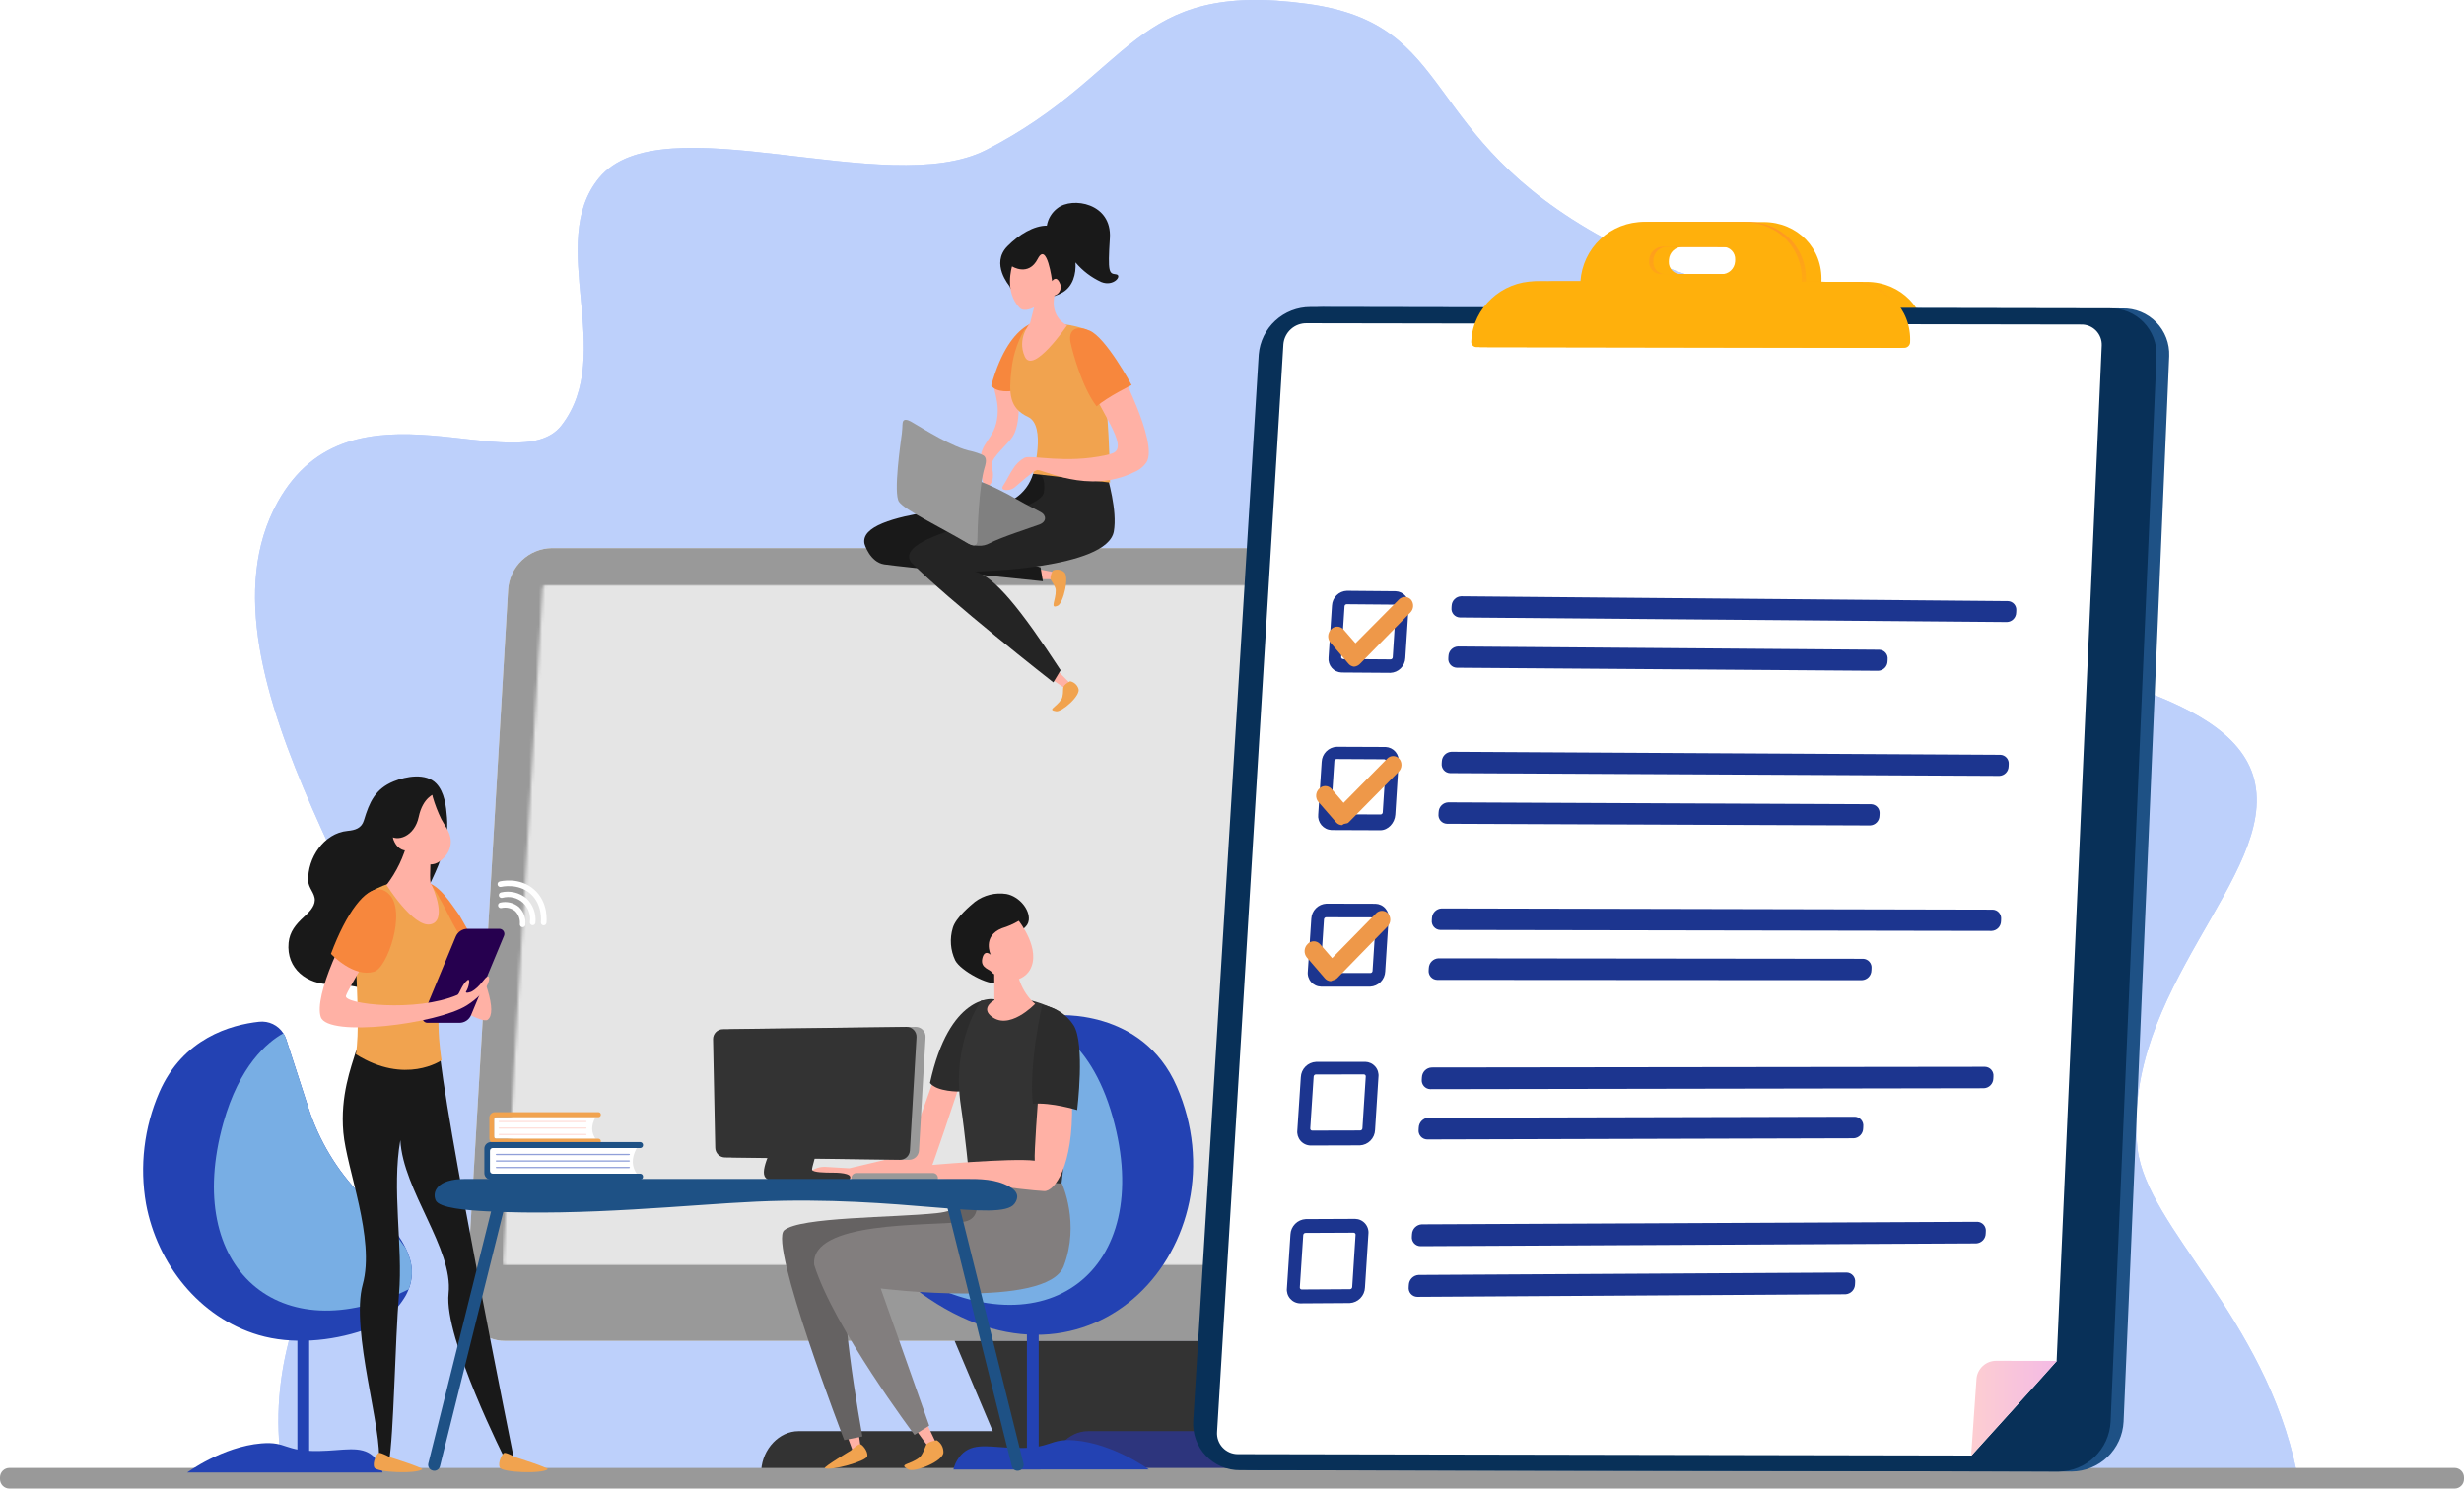 <?xml version="1.0" encoding="UTF-8"?>
<svg xmlns="http://www.w3.org/2000/svg" width="775" height="469" viewBox="0 0 775 469" fill="none">
  <path fill-rule="evenodd" clip-rule="evenodd" d="M130.212 338.03C129.239 360.568 78.171 404.098 89.091 463.73L722.422 463.186C712.422 414.321 675.465 386.321 672.334 361.586C666.796 311.23 716.634 275.37 709.017 245.233C701.4 215.096 637.725 212.043 628.035 197.933C618.345 183.823 623.19 121.633 606.579 106.757C589.968 91.88 556.399 102.557 504.834 75.094C445.31 42.667 458.919 7.723 411.24 1.216C355.66 -6.369 357.081 23.07 310.24 47.144C279.056 63.169 208.161 31.962 188.414 55.977C171.578 76.453 193.967 111.483 176.599 133.834C162.842 151.534 110.365 116.493 87.367 157.892C57.324 211.971 131.837 300.433 130.214 338.034" fill="#BDD0FB"></path>
  <path fill-rule="evenodd" clip-rule="evenodd" d="M130.212 338.03C129.239 360.568 78.171 404.098 89.091 463.73L722.422 463.186C712.422 414.321 675.465 386.321 672.334 361.586C666.796 311.23 716.634 275.37 709.017 245.233C701.4 215.096 637.725 212.043 628.035 197.933C618.345 183.823 623.19 121.633 606.579 106.757C589.968 91.88 556.399 102.557 504.834 75.094C445.31 42.667 458.919 7.723 411.24 1.216C355.66 -6.369 357.081 23.07 310.24 47.144C279.056 63.169 208.161 31.962 188.414 55.977C171.578 76.453 193.967 111.483 176.599 133.834C162.842 151.534 110.365 116.493 87.367 157.892C57.324 211.971 131.837 300.433 130.214 338.034" fill="#BDD0FB"></path>
  <path fill-rule="evenodd" clip-rule="evenodd" d="M533.948 421.804H544.948C548.448 421.751 551.802 420.388 554.347 417.985C556.893 415.581 558.445 412.311 558.699 408.82L571.899 185.397C572.016 183.726 571.786 182.05 571.224 180.472C570.661 178.895 569.779 177.451 568.631 176.232C567.484 175.013 566.096 174.044 564.556 173.387C563.016 172.729 561.356 172.398 559.682 172.414H173.582C170.082 172.467 166.729 173.829 164.183 176.233C161.638 178.636 160.086 181.905 159.832 185.397L146.632 408.82C146.515 410.49 146.744 412.167 147.307 413.744C147.869 415.321 148.751 416.765 149.899 417.985C151.046 419.204 152.434 420.173 153.974 420.83C155.514 421.487 157.173 421.819 158.848 421.804H533.948Z" fill="white"></path>
  <path fill-rule="evenodd" clip-rule="evenodd" d="M173.576 172.415H548.676C550.351 172.399 552.01 172.73 553.55 173.388C555.091 174.045 556.478 175.014 557.625 176.233C558.773 177.453 559.656 178.897 560.218 180.474C560.78 182.051 561.01 183.728 560.893 185.399L547.693 408.821C547.439 412.312 545.887 415.582 543.341 417.986C540.796 420.389 537.442 421.752 533.942 421.805H158.842C157.167 421.82 155.508 421.489 153.968 420.832C152.427 420.174 151.04 419.205 149.892 417.986C148.745 416.766 147.862 415.322 147.3 413.745C146.737 412.168 146.508 410.491 146.625 408.821L159.825 185.399C160.079 181.907 161.631 178.637 164.177 176.234C166.722 173.83 170.076 172.468 173.576 172.415Z" fill="#999999"></path>
  <mask id="mask0_129_2998" style="mask-type:luminance" maskUnits="userSpaceOnUse" x="158" y="183" width="393" height="216">
    <path fill-rule="evenodd" clip-rule="evenodd" d="M171.692 183.981H549.192C549.314 183.979 549.435 184.004 549.547 184.051C549.659 184.099 549.76 184.17 549.844 184.259C549.928 184.348 549.992 184.453 550.033 184.568C550.074 184.683 550.09 184.805 550.082 184.926L537.552 397.071C537.533 397.325 537.421 397.563 537.236 397.738C537.051 397.913 536.807 398.012 536.552 398.017H159.052C158.93 398.018 158.809 397.993 158.697 397.946C158.585 397.898 158.483 397.827 158.4 397.738C158.316 397.649 158.252 397.544 158.211 397.429C158.17 397.314 158.153 397.192 158.162 397.071L170.692 184.926C170.71 184.672 170.823 184.434 171.008 184.259C171.193 184.084 171.437 183.985 171.692 183.981Z" fill="white"></path>
  </mask>
  <g mask="url(#mask0_129_2998)">
    <path d="M550.117 183.98H158.129V398.015H550.117V183.98Z" fill="#E5E5E5"></path>
  </g>
  <path fill-rule="evenodd" clip-rule="evenodd" d="M391.027 421.808L404.612 453.99H313.84L300.256 421.808H391.027Z" fill="#333333"></path>
  <path fill-rule="evenodd" clip-rule="evenodd" d="M239.423 462.706H403.343L403.358 462.474C403.786 455.719 399.217 450.208 393.191 450.208H251.151C245.126 450.208 239.87 455.719 239.438 462.474L239.423 462.706Z" fill="#333333"></path>
  <path fill-rule="evenodd" clip-rule="evenodd" d="M330.496 462.708H413.414C414.333 462.708 415.237 462.48 416.047 462.045C416.856 461.61 417.545 460.982 418.052 460.216C418.559 459.45 418.868 458.57 418.952 457.655C419.036 456.74 418.892 455.818 418.533 454.973L404.452 421.806H390.876L402.935 450.206H342.226C336.201 450.206 330.949 455.717 330.513 462.471L330.496 462.708Z" fill="#2D357D"></path>
  <path d="M2.974 461.772H772.024C772.415 461.772 772.802 461.849 773.163 461.998C773.524 462.147 773.852 462.366 774.128 462.642C774.405 462.918 774.624 463.246 774.773 463.607C774.923 463.968 775 464.355 775 464.745V465.299C775 465.69 774.923 466.077 774.773 466.438C774.624 466.799 774.404 467.127 774.128 467.403C773.851 467.679 773.523 467.898 773.162 468.047C772.801 468.196 772.414 468.273 772.023 468.272H2.973C2.185 468.272 1.428 467.959 0.871 467.402C0.313 466.844 0 466.088 0 465.299L0 464.746C0 463.958 0.313 463.201 0.871 462.644C1.429 462.086 2.185 461.772 2.974 461.772Z" fill="#999999"></path>
  <path d="M468.978 107.081L468.949 107.481C468.936 107.706 468.97 107.931 469.049 108.142C469.128 108.353 469.25 108.546 469.407 108.707C469.565 108.869 469.754 108.996 469.963 109.08C470.172 109.164 470.397 109.204 470.622 109.197L603.803 109.419C604.271 109.429 604.725 109.259 605.071 108.944C605.418 108.629 605.63 108.193 605.664 107.727C606.164 97.192 597.845 88.69 587.072 88.672L572.886 88.649C573.4 78.095 565.286 69.872 554.774 69.849L523.336 69.797C518.236 69.774 513.32 71.7 509.593 75.182C505.866 78.664 503.61 83.438 503.287 88.528L489.101 88.505C478.574 88.496 469.562 96.787 468.978 107.081ZM524.924 81.637C525.005 80.549 525.494 79.532 526.294 78.79C527.093 78.049 528.143 77.636 529.234 77.637L548.062 77.668C548.586 77.658 549.107 77.756 549.593 77.956C550.078 78.156 550.516 78.453 550.882 78.83C551.247 79.207 551.53 79.654 551.715 80.146C551.9 80.637 551.981 81.161 551.955 81.685L551.922 82.346C551.84 83.425 551.349 84.433 550.548 85.162C549.748 85.891 548.699 86.287 547.617 86.268L528.779 86.237C528.259 86.256 527.741 86.167 527.257 85.975C526.774 85.784 526.335 85.494 525.969 85.124C525.604 84.754 525.319 84.311 525.133 83.825C524.948 83.339 524.865 82.82 524.891 82.301L524.924 81.637Z" fill="url(#paint0_linear_129_2998)"></path>
  <path d="M416.125 96.602L667.614 97.021C669.576 96.983 671.526 97.347 673.343 98.091C675.159 98.834 676.805 99.941 678.178 101.344C679.551 102.746 680.623 104.415 681.328 106.247C682.033 108.079 682.356 110.035 682.277 111.997L667.924 447.282C667.709 451.479 665.897 455.435 662.86 458.339C659.822 461.244 655.789 462.876 651.586 462.903L394.105 462.475C392.084 462.497 390.08 462.099 388.221 461.307C386.362 460.514 384.688 459.344 383.305 457.87C381.922 456.396 380.86 454.651 380.187 452.745C379.513 450.84 379.244 448.815 379.394 446.8L399.903 111.526C400.24 107.456 402.095 103.661 405.1 100.897C408.106 98.132 412.041 96.599 416.125 96.602Z" fill="#1E5185"></path>
  <path d="M412.129 96.578L663.623 96.996C665.586 96.959 667.536 97.324 669.353 98.068C671.17 98.812 672.815 99.92 674.188 101.324C675.561 102.728 676.633 104.397 677.337 106.23C678.041 108.063 678.362 110.021 678.282 111.983L663.841 447.283C663.625 451.48 661.812 455.437 658.774 458.342C655.736 461.247 651.702 462.88 647.499 462.908L390.019 462.48C387.998 462.502 385.994 462.104 384.135 461.311C382.276 460.518 380.602 459.348 379.22 457.874C377.837 456.4 376.775 454.654 376.103 452.749C375.43 450.843 375.161 448.818 375.312 446.803L395.905 111.51C396.243 107.439 398.098 103.644 401.104 100.878C404.109 98.112 408.044 96.577 412.129 96.578Z" fill="#083058"></path>
  <path d="M661.054 108.664L646.873 427.92V427.931L646.868 428.094L646.929 428.105L639.923 435.92L620.085 457.87H619.985L389.419 457.437C388.511 457.45 387.61 457.273 386.773 456.919C385.937 456.565 385.183 456.041 384.56 455.379C383.938 454.718 383.459 453.934 383.156 453.078C382.853 452.222 382.731 451.311 382.799 450.406L403.662 108.273C403.818 106.454 404.659 104.763 406.014 103.54C407.369 102.316 409.137 101.653 410.962 101.683L654.45 102.083C655.325 102.047 656.198 102.192 657.014 102.51C657.83 102.827 658.571 103.31 659.192 103.928C659.812 104.547 660.298 105.286 660.618 106.101C660.939 106.916 661.087 107.789 661.054 108.664Z" fill="white"></path>
  <path d="M627.895 428.071L646.931 428.103L639.957 435.919L620.083 457.868H619.983L621.661 433.834C621.772 432.261 622.479 430.789 623.637 429.719C624.795 428.648 626.318 428.059 627.895 428.071Z" fill="url(#paint1_linear_129_2998)"></path>
  <path d="M647.011 428.094V428.104H646.932L647.008 428.021L647.011 428.094Z" fill="url(#paint2_linear_129_2998)"></path>
  <path d="M464.097 107.073L464.067 107.473C464.054 107.698 464.087 107.923 464.166 108.134C464.245 108.345 464.367 108.538 464.524 108.699C464.682 108.861 464.871 108.988 465.08 109.072C465.289 109.156 465.513 109.196 465.739 109.189L598.92 109.411C599.388 109.421 599.842 109.251 600.189 108.936C600.535 108.622 600.747 108.186 600.782 107.719C601.289 97.184 592.969 88.682 582.197 88.664L568.011 88.64C568.528 78.086 560.419 69.863 549.904 69.845L518.467 69.793C513.366 69.771 508.451 71.698 504.723 75.179C500.996 78.661 498.738 83.434 498.412 88.524L484.226 88.501C473.698 88.488 464.681 96.78 464.097 107.073ZM520.051 81.629C520.132 80.541 520.622 79.525 521.421 78.783C522.221 78.041 523.271 77.629 524.362 77.629L543.19 77.66C543.714 77.65 544.235 77.748 544.72 77.948C545.205 78.148 545.643 78.446 546.008 78.823C546.373 79.2 546.656 79.647 546.841 80.138C547.026 80.629 547.107 81.153 547.081 81.677L547.048 82.338C546.965 83.417 546.474 84.425 545.673 85.154C544.872 85.883 543.823 86.279 542.741 86.26L523.903 86.228C523.383 86.247 522.865 86.158 522.381 85.967C521.897 85.775 521.459 85.485 521.093 85.115C520.728 84.745 520.443 84.303 520.258 83.817C520.072 83.331 519.99 82.811 520.016 82.292L520.051 81.629Z" fill="url(#paint3_linear_129_2998)"></path>
  <path d="M462.777 107.071L462.748 107.471C462.735 107.696 462.769 107.921 462.847 108.132C462.926 108.344 463.048 108.536 463.205 108.698C463.363 108.859 463.552 108.986 463.761 109.07C463.97 109.154 464.195 109.194 464.42 109.187L597.601 109.409C598.069 109.419 598.523 109.249 598.87 108.935C599.216 108.62 599.429 108.184 599.463 107.717C599.97 97.182 591.65 88.68 580.877 88.662L566.691 88.638C567.208 78.084 559.099 69.861 548.584 69.843L517.147 69.791C512.047 69.769 507.131 71.696 503.403 75.177C499.676 78.659 497.418 83.432 497.092 88.522L482.906 88.499C472.379 88.484 463.36 96.776 462.777 107.071ZM518.731 81.627C518.812 80.539 519.302 79.522 520.102 78.78C520.901 78.038 521.952 77.626 523.043 77.627L541.871 77.658C542.395 77.648 542.916 77.746 543.401 77.946C543.886 78.146 544.325 78.444 544.69 78.82C545.054 79.197 545.338 79.645 545.523 80.136C545.707 80.627 545.788 81.151 545.762 81.675L545.729 82.336C545.646 83.415 545.155 84.423 544.354 85.152C543.553 85.881 542.505 86.276 541.422 86.258L522.584 86.227C522.064 86.246 521.546 86.157 521.062 85.966C520.579 85.774 520.14 85.484 519.775 85.114C519.41 84.743 519.125 84.301 518.94 83.815C518.754 83.329 518.672 82.81 518.698 82.291L518.731 81.627Z" fill="url(#paint4_linear_129_2998)"></path>
  <path d="M442.009 207.001C441.954 208.225 441.44 209.385 440.569 210.248C439.698 211.111 438.534 211.615 437.309 211.66L421.967 211.55C421.379 211.532 420.801 211.392 420.27 211.14C419.739 210.888 419.266 210.528 418.881 210.083C418.495 209.639 418.206 209.12 418.032 208.558C417.857 207.997 417.801 207.405 417.867 206.821L418.944 190.497C419.003 189.272 419.52 188.115 420.394 187.254C421.267 186.394 422.432 185.894 423.657 185.854L438.967 185.99C439.553 186.008 440.129 186.148 440.658 186.399C441.188 186.651 441.659 187.009 442.044 187.452C442.428 187.895 442.717 188.412 442.892 188.972C443.066 189.531 443.124 190.121 443.06 190.704L442.009 207.001ZM439.082 190.865C439.091 190.782 439.083 190.699 439.058 190.621C439.033 190.542 438.992 190.469 438.938 190.407C438.884 190.344 438.818 190.294 438.743 190.258C438.669 190.223 438.587 190.203 438.505 190.201L423.558 190.072C423.385 190.077 423.221 190.148 423.098 190.269C422.975 190.391 422.902 190.554 422.894 190.727L421.848 206.654C421.839 206.736 421.847 206.819 421.871 206.898C421.896 206.977 421.937 207.051 421.991 207.113C422.045 207.176 422.112 207.226 422.187 207.262C422.262 207.297 422.343 207.317 422.426 207.32L437.394 207.431C437.567 207.424 437.731 207.353 437.854 207.232C437.977 207.11 438.049 206.946 438.057 206.774L439.082 190.865Z" fill="#1C358F"></path>
  <path d="M634.141 192.724C634.124 193.493 633.814 194.227 633.274 194.776C632.734 195.325 632.005 195.647 631.236 195.676L459.174 194.24C458.797 194.227 458.426 194.137 458.086 193.975C457.745 193.813 457.442 193.583 457.194 193.298C456.947 193.013 456.761 192.68 456.648 192.32C456.536 191.96 456.498 191.581 456.539 191.206L456.58 190.561C456.614 189.775 456.944 189.032 457.502 188.478C458.061 187.925 458.808 187.603 459.594 187.577L631.562 189.09C631.934 189.105 632.299 189.196 632.634 189.357C632.97 189.519 633.269 189.747 633.514 190.027C633.758 190.308 633.943 190.636 634.056 190.991C634.17 191.345 634.21 191.719 634.174 192.09L634.141 192.724Z" fill="#1C358F"></path>
  <path d="M593.688 208.045C593.668 208.82 593.353 209.558 592.808 210.109C592.263 210.661 591.529 210.985 590.754 211.015L458.182 210.05C457.804 210.038 457.433 209.948 457.092 209.786C456.75 209.623 456.446 209.392 456.199 209.107C455.951 208.821 455.765 208.488 455.652 208.127C455.539 207.766 455.502 207.386 455.543 207.011L455.584 206.365C455.618 205.577 455.948 204.832 456.507 204.277C457.067 203.721 457.815 203.398 458.602 203.37L591.102 204.394C591.476 204.408 591.842 204.499 592.179 204.66C592.516 204.822 592.817 205.051 593.062 205.333C593.308 205.615 593.493 205.944 593.606 206.3C593.72 206.656 593.759 207.032 593.722 207.404L593.688 208.045Z" fill="#1C358F"></path>
  <path d="M438.863 256.289C438.696 258.899 436.583 261.179 434.142 261.169L418.742 261.109C418.142 261.073 417.556 260.915 417.02 260.644C416.483 260.373 416.008 259.996 415.622 259.536C415.236 259.075 414.949 258.54 414.777 257.965C414.604 257.389 414.551 256.784 414.621 256.188L415.705 239.651C415.761 238.414 416.278 237.243 417.154 236.366C418.029 235.49 419.201 234.973 420.438 234.916L435.81 234.979C436.403 235.006 436.984 235.154 437.517 235.414C438.05 235.674 438.523 236.041 438.909 236.492C439.294 236.943 439.583 237.469 439.756 238.036C439.93 238.603 439.986 239.2 439.919 239.789L438.863 256.289ZM435.949 239.516C435.958 239.433 435.951 239.349 435.926 239.27C435.902 239.191 435.861 239.117 435.806 239.054C435.752 238.991 435.685 238.941 435.61 238.905C435.535 238.869 435.453 238.85 435.37 238.848L420.363 238.768C420.19 238.775 420.025 238.848 419.902 238.97C419.779 239.092 419.705 239.256 419.696 239.43L418.642 255.479C418.632 255.562 418.64 255.646 418.665 255.726C418.689 255.805 418.73 255.879 418.785 255.942C418.839 256.005 418.906 256.056 418.982 256.091C419.057 256.127 419.139 256.146 419.222 256.148L434.25 256.212C434.424 256.203 434.588 256.131 434.711 256.008C434.834 255.885 434.907 255.721 434.916 255.548L435.949 239.516Z" fill="#1C358F"></path>
  <path d="M631.768 241.089C631.752 241.864 631.441 242.603 630.9 243.158C630.358 243.712 629.625 244.039 628.851 244.073L456.1 243.203C455.721 243.191 455.348 243.102 455.006 242.939C454.663 242.777 454.358 242.545 454.109 242.258C453.86 241.972 453.674 241.637 453.561 241.275C453.448 240.913 453.412 240.532 453.454 240.155L453.495 239.506C453.528 238.715 453.858 237.965 454.419 237.406C454.98 236.848 455.73 236.52 456.521 236.489L629.178 237.438C629.552 237.453 629.918 237.544 630.255 237.705C630.592 237.867 630.893 238.096 631.139 238.378C631.384 238.66 631.569 238.989 631.683 239.346C631.796 239.702 631.836 240.078 631.799 240.45L631.768 241.089Z" fill="#1C358F"></path>
  <path d="M591.151 256.659C591.13 257.439 590.815 258.182 590.268 258.739C589.722 259.295 588.984 259.624 588.205 259.659L455.1 259.132C454.72 259.121 454.347 259.031 454.004 258.868C453.66 258.705 453.355 258.473 453.106 258.186C452.857 257.899 452.67 257.564 452.557 257.201C452.445 256.839 452.408 256.456 452.451 256.079L452.492 255.428C452.525 254.635 452.855 253.884 453.416 253.323C453.977 252.762 454.729 252.433 455.522 252.4L588.554 252.987C588.929 253.001 589.298 253.092 589.637 253.254C589.976 253.416 590.278 253.646 590.524 253.929C590.771 254.212 590.956 254.543 591.07 254.902C591.183 255.26 591.222 255.637 591.184 256.011L591.151 256.659Z" fill="#1C358F"></path>
  <path d="M435.69 305.611C435.636 306.853 435.12 308.03 434.242 308.911C433.365 309.792 432.189 310.313 430.947 310.372L415.479 310.364C414.885 310.348 414.301 310.209 413.764 309.955C413.226 309.701 412.748 309.338 412.359 308.889C411.97 308.44 411.679 307.915 411.504 307.347C411.329 306.779 411.275 306.181 411.344 305.591L412.438 289.013C412.495 287.771 413.015 286.596 413.895 285.718C414.774 284.84 415.951 284.322 417.192 284.268L432.627 284.303C433.219 284.319 433.801 284.458 434.336 284.712C434.871 284.965 435.348 285.327 435.735 285.774C436.123 286.222 436.414 286.745 436.589 287.31C436.763 287.876 436.819 288.472 436.751 289.06L435.69 305.611ZM432.747 289.252C432.757 289.169 432.75 289.085 432.725 289.005C432.701 288.925 432.66 288.851 432.605 288.788C432.55 288.724 432.483 288.673 432.408 288.638C432.332 288.602 432.25 288.583 432.166 288.581L417.097 288.551C416.922 288.558 416.756 288.631 416.632 288.755C416.508 288.879 416.435 289.044 416.427 289.22L415.365 305.395C415.355 305.478 415.362 305.562 415.387 305.643C415.411 305.723 415.452 305.797 415.507 305.861C415.562 305.924 415.63 305.975 415.706 306.011C415.782 306.047 415.864 306.066 415.948 306.068L431.038 306.08C431.214 306.072 431.38 305.999 431.504 305.875C431.627 305.75 431.7 305.584 431.707 305.409L432.747 289.252Z" fill="#1C358F"></path>
  <path d="M629.377 289.821C629.361 290.602 629.05 291.347 628.506 291.907C627.963 292.466 627.227 292.799 626.447 292.837L453.002 292.537C452.62 292.527 452.246 292.437 451.901 292.274C451.557 292.111 451.25 291.878 451 291.59C450.75 291.302 450.563 290.965 450.451 290.601C450.338 290.237 450.302 289.853 450.346 289.474L450.386 288.82C450.419 288.024 450.75 287.269 451.313 286.704C451.876 286.139 452.63 285.806 453.426 285.771L626.776 286.144C627.152 286.159 627.521 286.249 627.86 286.412C628.199 286.574 628.501 286.804 628.747 287.087C628.994 287.371 629.18 287.702 629.294 288.06C629.407 288.418 629.446 288.796 629.409 289.169L629.377 289.821Z" fill="#1C358F"></path>
  <path d="M588.613 305.29C588.594 306.075 588.278 306.824 587.73 307.387C587.181 307.95 586.44 308.284 585.656 308.324L452.016 308.238C451.635 308.227 451.26 308.137 450.915 307.974C450.57 307.811 450.262 307.577 450.012 307.289C449.762 307.001 449.575 306.663 449.462 306.299C449.349 305.934 449.314 305.55 449.357 305.171L449.399 304.515C449.433 303.717 449.765 302.96 450.328 302.394C450.891 301.828 451.646 301.493 452.443 301.455L586.008 301.602C586.386 301.615 586.756 301.705 587.097 301.868C587.438 302.031 587.742 302.261 587.989 302.546C588.237 302.831 588.423 303.164 588.537 303.524C588.65 303.885 588.688 304.264 588.648 304.64L588.613 305.29Z" fill="#1C358F"></path>
  <path d="M432.492 355.492C432.439 356.743 431.921 357.93 431.04 358.82C430.159 359.71 428.979 360.239 427.728 360.305L412.197 360.349C411.6 360.335 411.012 360.196 410.471 359.942C409.93 359.687 409.449 359.321 409.058 358.869C408.667 358.417 408.375 357.888 408.201 357.316C408.026 356.745 407.974 356.143 408.046 355.549L409.146 338.842C409.202 337.592 409.722 336.407 410.605 335.519C411.488 334.631 412.671 334.105 413.921 334.042L429.421 334.025C430.016 334.041 430.601 334.18 431.139 334.434C431.677 334.688 432.156 335.052 432.545 335.502C432.935 335.951 433.226 336.477 433.401 337.046C433.576 337.615 433.631 338.214 433.561 338.804L432.492 355.492ZM429.567 338.657C429.577 338.574 429.57 338.489 429.546 338.409C429.521 338.328 429.48 338.254 429.425 338.19C429.37 338.127 429.302 338.076 429.226 338.04C429.15 338.004 429.067 337.985 428.983 337.983L413.853 338.004C413.677 338.013 413.51 338.087 413.386 338.212C413.262 338.337 413.188 338.504 413.18 338.68L412.11 354.98C412.1 355.064 412.107 355.149 412.131 355.23C412.156 355.31 412.197 355.385 412.252 355.448C412.307 355.512 412.375 355.563 412.452 355.599C412.528 355.635 412.611 355.654 412.695 355.655L427.846 355.617C428.022 355.608 428.189 355.534 428.313 355.408C428.438 355.283 428.511 355.116 428.518 354.939L429.567 338.657Z" fill="#1C358F"></path>
  <path d="M626.949 339.282C626.934 340.068 626.623 340.819 626.077 341.384C625.532 341.95 624.793 342.288 624.008 342.331L449.856 342.623C449.473 342.613 449.097 342.523 448.75 342.359C448.404 342.196 448.096 341.962 447.845 341.672C447.594 341.383 447.406 341.044 447.294 340.678C447.181 340.312 447.146 339.927 447.19 339.546L447.232 338.886C447.265 338.084 447.596 337.324 448.16 336.753C448.725 336.183 449.482 335.844 450.284 335.803L624.34 335.591C624.717 335.605 625.088 335.696 625.429 335.858C625.77 336.021 626.073 336.252 626.321 336.537C626.569 336.822 626.755 337.155 626.869 337.515C626.983 337.875 627.021 338.255 626.982 338.63L626.949 339.282Z" fill="#1C358F"></path>
  <path d="M586.017 355.009C585.999 355.801 585.683 356.556 585.132 357.124C584.581 357.693 583.837 358.033 583.046 358.077L448.861 358.445C448.478 358.435 448.101 358.346 447.754 358.182C447.407 358.018 447.098 357.784 446.847 357.494C446.596 357.204 446.408 356.865 446.295 356.498C446.182 356.131 446.147 355.745 446.192 355.364L446.234 354.703C446.267 353.899 446.598 353.137 447.164 352.564C447.729 351.992 448.488 351.651 449.291 351.609L583.401 351.303C583.78 351.316 584.153 351.406 584.496 351.569C584.838 351.733 585.143 351.965 585.392 352.251C585.641 352.538 585.828 352.872 585.941 353.234C586.055 353.596 586.092 353.978 586.051 354.355L586.017 355.009Z" fill="#1C358F"></path>
  <path d="M429.317 405.035C429.265 406.294 428.746 407.49 427.862 408.389C426.978 409.288 425.792 409.826 424.533 409.9L408.938 410C408.338 409.987 407.748 409.848 407.204 409.592C406.661 409.337 406.178 408.97 405.785 408.516C405.393 408.062 405.1 407.531 404.925 406.957C404.751 406.383 404.699 405.778 404.772 405.183L405.883 388.347C405.939 387.087 406.461 385.893 407.348 384.997C408.235 384.1 409.424 383.566 410.683 383.498L426.244 383.429C426.842 383.443 427.43 383.582 427.97 383.837C428.511 384.092 428.992 384.457 429.384 384.909C429.775 385.361 430.067 385.89 430.242 386.462C430.417 387.033 430.47 387.635 430.399 388.229L429.317 405.035ZM426.358 388.448C426.369 388.364 426.362 388.279 426.338 388.198C426.313 388.117 426.272 388.042 426.217 387.978C426.161 387.914 426.093 387.862 426.017 387.827C425.94 387.791 425.857 387.772 425.772 387.771L410.58 387.842C410.403 387.852 410.235 387.927 410.11 388.053C409.986 388.18 409.912 388.348 409.904 388.526L408.829 404.948C408.818 405.032 408.825 405.117 408.849 405.198C408.873 405.28 408.915 405.355 408.97 405.419C409.025 405.483 409.094 405.535 409.171 405.571C409.248 405.606 409.331 405.626 409.416 405.627L424.63 405.537C424.807 405.526 424.975 405.451 425.099 405.324C425.224 405.197 425.297 405.029 425.304 404.852L426.358 388.448Z" fill="#1C358F"></path>
  <path d="M624.552 388.058C624.538 388.849 624.226 389.605 623.679 390.176C623.131 390.747 622.389 391.091 621.599 391.139L446.751 392.015C446.367 392.005 445.988 391.916 445.64 391.751C445.292 391.587 444.982 391.352 444.73 391.061C444.478 390.77 444.289 390.43 444.177 390.062C444.064 389.693 444.029 389.306 444.075 388.924L444.117 388.259C444.149 387.451 444.481 386.684 445.048 386.108C445.615 385.531 446.376 385.187 447.183 385.142L621.934 384.348C622.313 384.361 622.686 384.452 623.028 384.615C623.371 384.778 623.676 385.01 623.925 385.297C624.173 385.583 624.36 385.918 624.474 386.28C624.588 386.642 624.626 387.023 624.585 387.401L624.552 388.058Z" fill="#1C358F"></path>
  <path d="M583.46 404.035C583.442 404.831 583.125 405.592 582.573 406.166C582.02 406.74 581.272 407.086 580.477 407.135L445.753 407.955C445.367 407.946 444.988 407.856 444.639 407.691C444.29 407.526 443.979 407.29 443.727 406.998C443.474 406.706 443.286 406.365 443.174 405.996C443.061 405.626 443.027 405.238 443.074 404.855L443.116 404.188C443.148 403.378 443.48 402.61 444.048 402.032C444.615 401.454 445.377 401.108 446.186 401.061L580.835 400.304C581.216 400.315 581.591 400.406 581.935 400.57C582.28 400.733 582.587 400.966 582.836 401.254C583.086 401.542 583.274 401.879 583.387 402.243C583.501 402.607 583.537 402.991 583.495 403.37L583.46 404.035Z" fill="#1C358F"></path>
  <path d="M425.902 209.722C425.536 209.685 425.18 209.574 424.859 209.393C424.538 209.213 424.257 208.968 424.035 208.674L418.411 202.101C417.937 201.499 417.702 200.743 417.752 199.979C417.802 199.214 418.133 198.495 418.681 197.961C418.926 197.694 419.224 197.481 419.555 197.336C419.887 197.191 420.245 197.116 420.607 197.117C420.968 197.118 421.326 197.194 421.657 197.34C421.988 197.487 422.285 197.701 422.528 197.969L426.343 202.352L439.951 188.642C440.194 188.375 440.49 188.161 440.82 188.015C441.149 187.869 441.506 187.793 441.867 187.792C442.228 187.79 442.585 187.865 442.915 188.009C443.246 188.154 443.543 188.365 443.787 188.631C444.267 189.216 444.509 189.959 444.468 190.714C444.427 191.469 444.104 192.181 443.564 192.711L427.903 208.68C427.397 209.266 426.687 209.638 425.916 209.72L425.902 209.722Z" fill="#EE9849"></path>
  <path d="M422.154 259.552C421.8 259.559 421.449 259.488 421.125 259.345C420.801 259.202 420.512 258.99 420.278 258.724L414.631 252.23C414.155 251.634 413.919 250.881 413.969 250.119C414.019 249.358 414.352 248.642 414.902 248.113C415.149 247.846 415.448 247.632 415.782 247.487C416.115 247.342 416.475 247.268 416.839 247.27C417.203 247.272 417.562 247.351 417.894 247.5C418.225 247.649 418.522 247.866 418.765 248.136L422.594 252.554L436.262 238.7C436.505 238.43 436.801 238.214 437.132 238.065C437.463 237.916 437.821 237.838 438.184 237.836C438.547 237.834 438.906 237.908 439.238 238.054C439.571 238.199 439.869 238.412 440.114 238.679C440.595 239.27 440.839 240.019 440.797 240.78C440.756 241.541 440.432 242.259 439.889 242.793L424.16 258.718C423.614 259.272 422.915 258.818 422.167 259.552H422.154Z" fill="#EE9849"></path>
  <path d="M418.548 308.651C418.186 308.637 417.832 308.546 417.508 308.385C417.184 308.223 416.898 307.994 416.67 307.713L411.004 301.136C410.526 300.529 410.29 299.766 410.34 298.995C410.391 298.224 410.725 297.499 411.278 296.96C411.523 296.689 411.823 296.472 412.157 296.324C412.491 296.176 412.852 296.099 413.218 296.099C413.583 296.099 413.945 296.176 414.279 296.324C414.613 296.472 414.912 296.689 415.157 296.96L419.001 301.391L432.727 287.391C432.969 287.118 433.266 286.899 433.597 286.748C433.929 286.597 434.289 286.518 434.653 286.514C435.018 286.511 435.379 286.584 435.713 286.729C436.048 286.873 436.348 287.087 436.595 287.355C437.078 287.95 437.322 288.704 437.281 289.47C437.239 290.236 436.914 290.959 436.369 291.499L420.569 307.699C420.02 308.259 419.32 308.289 418.562 308.656L418.548 308.651Z" fill="#EE9849"></path>
  <path d="M93.538 459.727H97.243V420.133H93.538V459.727Z" fill="#2342B3"></path>
  <path d="M120.345 463.208C119.883 461.196 118.819 459.371 117.294 457.977C113.406 454.622 108.101 456.333 100.294 456.451C89.32 456.618 90.284 453.381 82.204 454.051C69.99 455.068 58.884 463.205 58.884 463.205L120.345 463.208Z" fill="#2342B3"></path>
  <path d="M128.522 405.59C128.288 406.193 128.021 406.782 127.722 407.355C124.784 412.581 120.017 416.534 114.339 418.455C104.123 421.925 91.797 423.055 81.339 419.966C62.612 414.436 49.429 397.492 45.939 378.752C43.862 366.893 45.306 354.684 50.09 343.636C57.521 326.536 72.736 322.355 81.515 321.407C82.995 321.247 84.49 321.503 85.832 322.145C87.175 322.788 88.311 323.792 89.115 325.044C89.495 325.627 89.796 326.257 90.009 326.918L97.059 348.67C100.372 358.843 105.964 368.125 113.409 375.808C118.426 380.988 124.424 386.028 127.609 392.652C128.128 393.723 128.565 394.832 128.916 395.969C129.885 399.127 129.746 402.522 128.522 405.59Z" fill="#2342B3"></path>
  <path d="M128.522 405.59C88.233 425.39 57.403 399.217 70.222 353.344C75.289 335.207 84.036 327.875 89.122 325.043C89.502 325.626 89.803 326.256 90.016 326.917L97.066 348.669C100.379 358.842 105.971 368.125 113.416 375.807C118.598 381.028 123.347 386.661 127.616 392.651C128.135 393.722 128.572 394.831 128.923 395.967C129.89 399.127 129.748 402.522 128.522 405.59Z" fill="#78AEE4"></path>
  <path d="M138.087 328.782L111.999 330.569C110.432 335.759 106.973 344.646 107.992 356.234C109.011 367.822 118.061 389.603 114.085 404.054C110.109 418.505 120.673 450.96 119.039 460.071H122.324C123.885 451.225 124.242 422.165 125.505 407.033C126.768 391.901 123.187 374.12 125.916 358.654C126.768 374.554 142.628 392.816 141.094 406.891C139.56 420.966 159.069 459.47 159.069 459.47L161.699 459.14C161.699 459.14 139.261 348.12 138.087 328.782Z" fill="#191919"></path>
  <path d="M162.244 458.447C162.244 458.447 159.435 456.961 158.711 457.032C157.987 457.103 156.476 460.087 157.206 461.657C157.936 463.227 170.446 463.709 172.275 462.198C172.462 461.655 162.244 458.447 162.244 458.447Z" fill="#F1A34F"></path>
  <path d="M122.784 458.447C122.784 458.447 119.974 456.961 119.25 457.032C118.526 457.103 117.016 460.087 117.746 461.657C118.476 463.227 130.986 463.709 132.815 462.198C133.001 461.655 122.784 458.447 122.784 458.447Z" fill="#F1A34F"></path>
  <path d="M140.602 257.259C140.328 253.679 139.827 249.198 137.231 246.475C133.984 243.07 127.731 244.199 123.831 245.796C117.999 248.188 116.182 252.348 114.467 258.044C113.71 260.56 111.744 261.144 109.309 261.376C101.843 262.091 96.685 269.929 96.937 277.109C97.016 279.36 99.07 280.965 99.012 283.187C98.955 285.355 97.019 287.112 95.543 288.477C93.068 290.766 91.109 293.077 90.775 296.561C89.991 304.724 96.587 309.761 104.339 309.647C119.739 309.421 124.679 319.014 132.692 313.801C141.134 308.308 135.581 296.061 132.454 289.101C129.798 283.19 141.738 272.119 140.602 257.259Z" fill="#191919"></path>
  <path d="M144.172 289.98C153.336 308.197 156.41 318.46 153.394 320.77C151.58 322.159 141.345 315.515 141.345 315.515C142.882 314.722 148.381 311.551 149.918 310.758C152.799 311.637 149.655 314.687 149.823 314.374C150.503 313.108 140.434 308.987 139.114 302.029C138.272 297.592 141.221 293.215 144.172 289.98Z" fill="#FFB1A5"></path>
  <path d="M132.721 277.34C137.876 277.316 142.05 284.658 144.431 287.812L149.381 296.48C149.381 296.48 145.318 303.941 140.454 301.929C131.403 298.19 127.566 277.364 132.721 277.34Z" fill="#F7873D"></path>
  <path d="M134.72 277.969C134.72 277.969 135.413 276.483 141.257 288.269C142.751 291.285 144.465 294.187 146.386 296.952C148.98 300.763 146.486 305.869 141.554 308.971C135.413 312.834 138.88 333.536 138.88 333.536C138.88 333.536 127.53 341.443 111.938 331.654C114.055 318.102 109.524 288.065 113.325 283.415C117.126 278.765 124.617 277.373 124.617 277.373L134.72 277.969Z" fill="#F1A34F"></path>
  <path d="M157.06 292.181H147.037C146.245 292.18 145.471 292.413 144.812 292.853C144.154 293.292 143.64 293.916 143.337 294.648L132.993 319.559C132.893 319.799 132.854 320.06 132.879 320.319C132.904 320.578 132.993 320.827 133.138 321.044C133.282 321.26 133.478 321.438 133.708 321.561C133.937 321.683 134.193 321.748 134.454 321.748H144.482C145.273 321.749 146.047 321.515 146.706 321.076C147.365 320.637 147.878 320.012 148.182 319.281L158.526 294.37C158.626 294.129 158.665 293.867 158.639 293.608C158.614 293.348 158.524 293.099 158.379 292.882C158.234 292.666 158.038 292.488 157.807 292.366C157.577 292.243 157.32 292.18 157.06 292.181Z" fill="url(#paint5_linear_129_2998)"></path>
  <path d="M116.062 281.803C107.875 293.095 98.718 313.375 100.892 319.918C103.066 326.461 137.526 322.141 146.839 316.25C153.578 311.987 154.514 307.402 153.508 307.158C152.374 307.313 151.178 310.437 148.219 311.969C148.219 311.969 146.404 312.669 146.552 311.969C147.427 310.779 148.102 307.486 147.005 308.351C145.213 309.764 144.534 312.678 143.883 312.957C130.825 318.557 107.983 315.851 108.807 313.273C109.669 310.567 117.253 299.497 120.987 288.761C122.695 283.853 116.534 284.805 116.062 281.803Z" fill="#FFB1A5"></path>
  <path d="M119.685 279.768C114.928 279.042 108.904 287.19 104.097 300.046C104.572 300.546 111.364 307.52 117.556 305.679C121.762 304.854 127.982 286.679 122.381 281.297C121.669 280.512 120.724 279.976 119.685 279.768Z" fill="#F7873D"></path>
  <path d="M135.618 267.981C135.618 267.981 135.001 275.695 135.446 277.802C136.62 279.828 140.655 289.902 135.285 290.796C129.915 291.69 121.578 278.396 121.578 278.396C124.72 274.29 126.985 269.583 128.234 264.566C130.481 255.934 135.346 265.966 135.618 267.625V267.981Z" fill="#FFB1A5"></path>
  <path d="M136.117 250.737C136.807 253.109 137.698 255.417 138.78 257.637C139.794 259.586 141.213 261.237 141.658 263.454C141.853 264.444 141.827 265.464 141.582 266.443C141.337 267.421 140.879 268.334 140.241 269.115C138.747 270.973 136.658 272.452 134.166 271.755C131.831 271.102 129.541 269.212 127.839 267.548C127.839 267.548 125.228 267.797 123.811 264.281C122.889 261.995 125.342 262.41 125.342 262.41C125.342 262.41 126.854 251.295 130.975 249.519C135.096 247.743 136.041 249.759 136.117 250.737Z" fill="#FFB1A5"></path>
  <path d="M136.718 249.695C136.718 249.695 132.991 250.788 131.697 256.981C130.403 263.174 124.771 265.111 122.244 262.564C119.717 260.017 117.409 258.564 120.567 253.945C123.725 249.326 135.591 244.651 136.718 249.209V249.695Z" fill="#191919"></path>
  <path d="M319.091 294.971C321.4 292.088 323.303 291.764 323.58 289.461C323.98 286.14 320.604 281.995 316.565 281.226C314.834 280.956 313.067 281.033 311.366 281.453C309.665 281.873 308.065 282.628 306.659 283.673C305.43 284.704 300.628 288.621 299.698 291.853C298.657 295.245 298.925 298.904 300.45 302.107C302.17 305.407 310.965 310.055 313.67 309.207C316.511 308.315 313.967 301.372 319.091 294.971Z" fill="#191919"></path>
  <path d="M265.597 449.317L268.47 457.105L270.644 454.829L269.831 449.318L265.597 449.317Z" fill="#FFB1A5"></path>
  <path d="M326.701 418.318H322.996V457.912H326.701V418.318Z" fill="#2342B3"></path>
  <path d="M299.894 462.263C300.357 460.25 301.421 458.426 302.945 457.032C306.833 453.677 312.138 455.388 319.945 455.506C330.919 455.673 329.955 452.436 338.035 453.106C350.249 454.123 361.355 462.26 361.355 462.26L299.894 462.263Z" fill="#2342B3"></path>
  <path d="M332.078 319.396C332.078 319.396 359.343 316.956 370.146 341.818C391.359 390.639 343.411 445.562 289.646 406.768C278.335 398.606 317.834 363.324 317.834 363.324L332.078 319.396Z" fill="#2342B3"></path>
  <path d="M327.137 321.551C327.137 321.551 342.567 324.845 350.022 351.534C363.462 399.652 328.881 426.096 285.728 400.543C315.66 390.862 323.36 358.392 323.36 358.392L327.137 321.551Z" fill="#78AEE4"></path>
  <path d="M293.304 340.647L285.256 363.204L267.119 367.511L259.738 367.07C258.01 366.967 256.301 367.486 254.923 368.534L252.801 370.147C252.729 370.202 252.676 370.279 252.649 370.365C252.623 370.452 252.624 370.545 252.654 370.631C252.683 370.717 252.739 370.791 252.813 370.844C252.887 370.896 252.975 370.924 253.066 370.923L267.686 370.799L292.17 369.439C292.17 369.439 294.437 363.658 301.691 341.668C298.854 341.99 295.981 341.64 293.304 340.647Z" fill="#FFB1A5"></path>
  <path d="M312.158 314.285C312.158 314.285 298.572 312.685 292.506 340.693C294.795 343.526 301.817 343.368 301.817 343.368L310.269 322.276C310.269 322.276 318.805 314.611 312.158 314.285Z" fill="#2C2C2C"></path>
  <path d="M308.612 314.756C308.612 314.756 299.135 327.695 302.241 348.026C303.446 355.916 304.907 370.66 304.907 370.66L333.676 373.82C333.676 373.82 340.764 321.653 331.676 317.408C322.813 313.267 319.235 314.348 319.235 314.348L308.612 314.756Z" fill="#333333"></path>
  <path d="M312.76 314.599L312.711 305.566L319.485 302.859C320.237 311.911 325.585 315.768 325.585 315.768C325.585 315.768 317.128 324.726 311.418 319.368C308.701 316.813 312.76 314.599 312.76 314.599Z" fill="#FFB1A5"></path>
  <path d="M309.87 372.029L304.912 370.66C304.912 370.66 308.28 380.177 294.622 381.63C280.964 383.083 251.588 382.793 246.647 387.006C241.706 391.219 265.535 453.017 265.535 453.017L271.262 451.866C271.262 451.866 261.851 400.922 267.372 397.725C272.893 394.528 318.715 395.869 318.715 395.869L309.87 372.029Z" fill="#656262"></path>
  <path d="M291.686 448.176L294.286 453.676L291.671 454.766L288.057 449.771L291.686 448.176Z" fill="#FFB1A5"></path>
  <path d="M304.907 370.66L334.007 372.295C334.007 372.295 339.782 384.827 334.552 398.34C329.322 411.853 277.014 405.314 277.014 405.314L292.27 448.468L287.621 451.374C287.621 451.374 262.194 417.52 256.091 397.904C254.783 383.956 291.913 385.691 302.81 384.384C311.505 383.339 304.907 370.66 304.907 370.66Z" fill="#827E7E"></path>
  <path d="M294.663 453.08C295.297 453.467 295.821 454.011 296.183 454.659C296.546 455.307 296.736 456.037 296.734 456.78C296.952 459.614 287.617 463.355 285.619 462.229C282.451 460.443 286.151 460.881 289.179 458.487C290.179 457.699 290.888 455.445 291.231 454.655C291.79 453.371 294.663 453.08 294.663 453.08Z" fill="#F1A34F"></path>
  <path d="M267.577 456.312C267.577 456.312 269.777 454.374 270.436 454.281C271.095 454.188 273.098 456.534 272.784 458.098C272.47 459.662 261.367 462.798 259.403 461.838C259.118 461.398 267.577 456.312 267.577 456.312Z" fill="#F1A34F"></path>
  <path d="M326.502 345.706C326.502 345.706 325.223 362.679 325.456 365.12C318.015 364.19 291.156 366.633 291.156 366.633C291.156 366.633 281.506 364.772 280.456 370.932C285.571 371.049 292.663 370.701 292.663 370.701C294.011 370.781 296.198 370.918 298.884 371.13C298.884 371.13 321.716 374.373 328.432 374.693C331.687 374.848 337.617 366.826 337.19 346.984L326.502 345.706Z" fill="#FFB1A5"></path>
  <path d="M327.791 316.173C329.794 316.461 331.711 317.174 333.416 318.264C335.12 319.354 336.571 320.797 337.671 322.494C341.376 328.269 338.797 349.194 338.797 349.194C338.797 349.194 330.624 346.688 324.849 347.232C323.541 334.59 327.791 316.173 327.791 316.173Z" fill="#2C2C2C"></path>
  <path d="M320.431 289.671C318.776 290.654 317.007 291.431 315.164 291.985C308.798 294.51 311.618 300.35 311.618 300.35C311.618 300.35 309.632 298.383 308.953 301.564C308.274 304.745 311.772 304.909 312.019 306.01C316.425 308.996 319.133 308.828 321.273 307.61C322.382 307.051 323.305 306.183 323.931 305.11C327.621 298.656 320.431 289.671 320.431 289.671Z" fill="#FFB1A5"></path>
  <path d="M163.188 285.294C162.383 284.635 161.436 284.169 160.422 283.933C159.408 283.697 158.354 283.696 157.339 283.931C157.224 283.956 157.114 284.005 157.017 284.073C156.921 284.142 156.839 284.229 156.777 284.33C156.715 284.431 156.674 284.543 156.656 284.66C156.639 284.777 156.645 284.897 156.675 285.012C156.705 285.126 156.757 285.234 156.83 285.327C156.902 285.421 156.993 285.499 157.096 285.557C157.199 285.615 157.313 285.652 157.431 285.664C157.549 285.677 157.668 285.666 157.781 285.631C158.517 285.467 159.28 285.469 160.014 285.638C160.748 285.808 161.435 286.139 162.024 286.609C162.56 287.139 162.971 287.781 163.229 288.489C163.487 289.197 163.585 289.953 163.515 290.703C163.491 290.932 163.557 291.161 163.699 291.342C163.841 291.522 164.048 291.64 164.276 291.669C164.504 291.699 164.735 291.638 164.918 291.5C165.102 291.361 165.224 291.157 165.258 290.929C165.367 289.894 165.237 288.848 164.878 287.871C164.519 286.894 163.941 286.013 163.188 285.294Z" fill="white"></path>
  <path d="M165.579 282.592C164.478 281.691 163.185 281.055 161.799 280.733C160.413 280.41 158.971 280.41 157.585 280.732C157.47 280.757 157.36 280.806 157.263 280.874C157.167 280.943 157.085 281.03 157.023 281.131C156.961 281.232 156.92 281.344 156.902 281.461C156.885 281.578 156.891 281.698 156.921 281.813C156.951 281.927 157.003 282.035 157.076 282.128C157.148 282.222 157.239 282.3 157.342 282.358C157.445 282.416 157.559 282.453 157.677 282.465C157.795 282.478 157.914 282.467 158.027 282.432C159.131 282.127 160.293 282.102 161.409 282.36C162.525 282.618 163.558 283.15 164.416 283.908C165.274 284.667 165.928 285.628 166.321 286.703C166.713 287.779 166.83 288.936 166.662 290.068C166.637 290.297 166.702 290.527 166.844 290.708C166.986 290.89 167.194 291.008 167.422 291.038C167.651 291.068 167.882 291.006 168.066 290.868C168.25 290.729 168.372 290.523 168.405 290.295C168.555 288.881 168.378 287.451 167.888 286.115C167.398 284.78 166.608 283.575 165.579 282.592Z" fill="white"></path>
  <path d="M168.016 279.831C163.381 275.731 157.375 277.231 157.116 277.298C156.9 277.365 156.718 277.512 156.607 277.71C156.497 277.907 156.467 278.14 156.524 278.359C156.581 278.578 156.72 278.767 156.912 278.886C157.105 279.005 157.336 279.045 157.557 278.998C157.61 278.985 162.926 277.68 166.847 281.146C170.768 284.612 170.13 290.024 170.12 290.102C170.093 290.332 170.158 290.563 170.3 290.745C170.442 290.927 170.65 291.046 170.879 291.076C171.109 291.106 171.34 291.045 171.524 290.905C171.709 290.766 171.83 290.559 171.863 290.33C171.901 290.074 172.651 283.925 168.016 279.831Z" fill="white"></path>
  <path d="M285.901 364.843L230.869 364.11C230.065 364.099 229.297 363.776 228.727 363.21C228.157 362.644 227.829 361.878 227.812 361.074L227.122 326.917C227.114 326.508 227.187 326.102 227.337 325.722C227.486 325.341 227.71 324.994 227.994 324.7C228.278 324.406 228.618 324.172 228.993 324.01C229.369 323.848 229.772 323.762 230.181 323.756L287.981 323.025C288.407 323.02 288.828 323.102 289.221 323.267C289.613 323.432 289.967 323.676 290.261 323.983C290.555 324.291 290.782 324.656 290.929 325.055C291.076 325.454 291.139 325.879 291.114 326.304L289.04 361.926C288.993 362.723 288.641 363.471 288.056 364.014C287.471 364.558 286.699 364.855 285.901 364.843Z" fill="#999999"></path>
  <path d="M283.055 364.843L228.023 364.11C227.219 364.099 226.451 363.776 225.881 363.21C225.311 362.644 224.983 361.878 224.966 361.074L224.276 326.917C224.268 326.508 224.341 326.102 224.49 325.722C224.64 325.341 224.863 324.994 225.148 324.7C225.432 324.406 225.772 324.172 226.147 324.01C226.522 323.848 226.926 323.762 227.335 323.756L285.135 323.025C285.56 323.02 285.982 323.102 286.374 323.267C286.767 323.432 287.121 323.676 287.415 323.983C287.708 324.291 287.936 324.656 288.083 325.055C288.23 325.454 288.293 325.879 288.268 326.304L286.194 361.924C286.147 362.721 285.795 363.47 285.21 364.014C284.626 364.557 283.854 364.855 283.055 364.843Z" fill="#333333"></path>
  <path d="M259.076 348.818H249.038C247.438 348.818 247.217 350.476 246.671 351.835C243.412 359.953 239.33 367.082 240.448 369.914C240.983 371.269 242.89 371.884 246.04 371.884C249.19 371.884 261.263 371.696 263.204 371.696C265.145 371.696 266.371 371.796 267.045 371.215C268.673 369.349 265.067 368.887 262.161 368.887C259.255 368.887 255.892 368.804 255.43 368.029C254.968 367.254 261.685 348.818 259.076 348.818Z" fill="#333333"></path>
  <path d="M293.42 369H269.377C268.5 369 267.789 369.711 267.789 370.588C267.789 371.466 268.5 372.176 269.377 372.176H293.42C294.297 372.176 295.008 371.466 295.008 370.588C295.008 369.711 294.297 369 293.42 369Z" fill="#999999"></path>
  <path d="M187.3 351.438H155.396V358.222H187.3C186.079 356.426 185.758 354.287 187.3 351.438Z" fill="white"></path>
  <path d="M188.981 350.651C188.991 350.848 188.923 351.041 188.792 351.189C188.661 351.336 188.477 351.426 188.28 351.439H156.099C155.903 351.452 155.719 351.542 155.587 351.689C155.456 351.837 155.389 352.03 155.4 352.227V357.435C155.389 357.632 155.456 357.826 155.587 357.974C155.718 358.121 155.902 358.211 156.099 358.224H188.276C188.473 358.237 188.657 358.327 188.788 358.475C188.919 358.622 188.987 358.815 188.976 359.012C188.987 359.209 188.919 359.402 188.788 359.55C188.657 359.697 188.473 359.787 188.276 359.8H155.56C155.1 359.773 154.669 359.564 154.361 359.22C154.054 358.875 153.895 358.423 153.919 357.962V351.699C153.895 351.238 154.054 350.787 154.361 350.443C154.669 350.098 155.1 349.89 155.56 349.862H188.276C188.474 349.874 188.659 349.964 188.791 350.112C188.923 350.259 188.991 350.453 188.981 350.651Z" fill="#F1A34F"></path>
  <path d="M200.259 361.154H154.095V369.218H200.259C198.808 367.08 198.425 364.538 200.259 361.154Z" fill="white"></path>
  <path d="M202.255 360.21C202.268 360.446 202.187 360.676 202.03 360.852C201.873 361.027 201.653 361.134 201.418 361.147H154.932C154.697 361.161 154.477 361.268 154.321 361.443C154.164 361.619 154.083 361.849 154.095 362.084V368.274C154.083 368.509 154.164 368.74 154.321 368.916C154.477 369.091 154.697 369.197 154.932 369.211H201.418C201.653 369.225 201.873 369.332 202.03 369.507C202.187 369.683 202.268 369.913 202.255 370.148C202.268 370.384 202.187 370.614 202.03 370.79C201.873 370.965 201.653 371.072 201.418 371.085H154.291C153.744 371.053 153.231 370.805 152.866 370.396C152.501 369.986 152.312 369.449 152.341 368.901V361.458C152.312 360.911 152.501 360.374 152.866 359.965C153.232 359.556 153.744 359.308 154.291 359.275H201.418C201.653 359.289 201.873 359.395 202.029 359.571C202.186 359.746 202.267 359.976 202.255 360.21Z" fill="#1E5185"></path>
  <g opacity="0.4">
    <path d="M184.484 352.797C184.484 352.825 184.479 352.853 184.468 352.879C184.458 352.904 184.442 352.927 184.422 352.947C184.403 352.967 184.379 352.982 184.353 352.993C184.328 353.003 184.3 353.009 184.272 353.009H157.027C157 353.009 156.972 353.003 156.946 352.993C156.921 352.982 156.897 352.967 156.878 352.947C156.858 352.927 156.842 352.904 156.832 352.879C156.821 352.853 156.815 352.825 156.815 352.797C156.815 352.741 156.838 352.687 156.878 352.648C156.917 352.608 156.971 352.585 157.027 352.585H184.272C184.329 352.585 184.383 352.608 184.422 352.648C184.462 352.687 184.484 352.741 184.484 352.797Z" fill="#FFB1A5"></path>
    <path d="M184.484 354.844C184.484 354.9 184.462 354.955 184.422 354.994C184.383 355.034 184.329 355.056 184.272 355.056H157.027C156.971 355.056 156.917 355.034 156.878 354.994C156.838 354.955 156.815 354.9 156.815 354.844C156.815 354.788 156.838 354.734 156.878 354.694C156.917 354.655 156.971 354.632 157.027 354.632H184.272C184.329 354.632 184.383 354.655 184.422 354.694C184.462 354.734 184.484 354.788 184.484 354.844Z" fill="#FFB1A5"></path>
    <path d="M184.484 356.891C184.484 356.947 184.462 357.001 184.422 357.041C184.383 357.081 184.329 357.103 184.272 357.103H157.027C156.971 357.103 156.917 357.081 156.878 357.041C156.838 357.001 156.815 356.947 156.815 356.891C156.815 356.835 156.838 356.781 156.878 356.741C156.917 356.702 156.971 356.679 157.027 356.679H184.272C184.329 356.679 184.383 356.702 184.422 356.741C184.462 356.781 184.484 356.835 184.484 356.891Z" fill="#FFB1A5"></path>
  </g>
  <g opacity="0.5">
    <path d="M198.122 363.174C198.122 363.291 197.977 363.386 197.799 363.386H156.239C156.061 363.386 155.916 363.291 155.916 363.174C155.916 363.057 156.061 362.962 156.239 362.962H197.803C197.981 362.962 198.126 363.057 198.126 363.174H198.122Z" fill="#2342B3"></path>
    <path d="M198.122 365.22C198.122 365.337 197.977 365.432 197.799 365.432H156.239C156.061 365.432 155.916 365.337 155.916 365.22C155.916 365.103 156.061 365.008 156.239 365.008H197.803C197.981 365.008 198.126 365.103 198.126 365.22H198.122Z" fill="#2342B3"></path>
    <path d="M198.122 367.268C198.122 367.385 197.977 367.48 197.799 367.48H156.239C156.061 367.48 155.916 367.385 155.916 367.268C155.916 367.151 156.061 367.056 156.239 367.056H197.803C197.981 367.056 198.126 367.151 198.126 367.268H198.122Z" fill="#2342B3"></path>
  </g>
  <path d="M303.827 370.861H146.32C137.386 370.861 135.913 374.945 137.015 377.561C138.079 380.09 147.314 380.753 153.025 381.048C183.74 382.634 216.758 378.948 237.926 377.997C283.213 375.961 314.749 384.621 319.098 378.651C320.327 376.964 320.558 375.024 317.484 373.275C313.222 370.853 308.047 370.861 303.827 370.861Z" fill="#1E5185"></path>
  <path d="M320.485 462.605L320.585 462.58C321.057 462.462 321.462 462.161 321.712 461.745C321.962 461.329 322.038 460.83 321.921 460.358L301.397 377.953C301.279 377.482 300.978 377.077 300.562 376.827C300.146 376.577 299.647 376.501 299.175 376.617L299.075 376.642C298.604 376.761 298.199 377.061 297.949 377.477C297.699 377.894 297.623 378.392 297.739 378.864L318.263 461.269C318.382 461.74 318.682 462.145 319.099 462.396C319.515 462.646 320.014 462.721 320.485 462.605Z" fill="#1E5185"></path>
  <path d="M136.155 462.605L136.055 462.58C135.584 462.462 135.179 462.161 134.929 461.745C134.678 461.329 134.603 460.83 134.719 460.358L155.243 377.953C155.362 377.482 155.663 377.077 156.079 376.827C156.495 376.577 156.994 376.501 157.465 376.617L157.565 376.642C158.036 376.761 158.441 377.061 158.692 377.478C158.942 377.894 159.017 378.392 158.901 378.864L138.377 461.269C138.259 461.74 137.958 462.145 137.542 462.396C137.126 462.646 136.627 462.721 136.155 462.605Z" fill="#1E5185"></path>
  <path d="M332.995 211.351L336.469 214.861L334.762 216.401L330.647 213.555L332.995 211.351Z" fill="#FFB1A5"></path>
  <path d="M336.603 214.299C337.193 214.424 337.741 214.7 338.194 215.098C338.646 215.497 338.989 216.006 339.188 216.575C340.12 218.684 333.988 224.069 332.153 223.747C329.247 223.236 332.196 222.572 333.867 219.922C334.417 219.05 334.354 217.132 334.403 216.435C334.483 215.299 336.603 214.299 336.603 214.299Z" fill="#F1A34F"></path>
  <path d="M326.542 179.021L331.386 179.984L330.834 182.216L325.834 182.161L326.542 179.021Z" fill="#FFB1A5"></path>
  <path d="M331.178 179.446C331.737 179.219 332.345 179.141 332.944 179.218C333.542 179.294 334.111 179.524 334.595 179.885C336.548 181.111 334.424 189.765 332.725 190.524C330.031 191.724 332.158 188.768 332.059 185.638C332.026 184.607 330.901 183.054 330.551 182.448C329.981 181.461 331.178 179.446 331.178 179.446Z" fill="#F1A34F"></path>
  <path d="M285.629 169.391C298.302 165.368 310.091 173.883 327.282 178.466L328.022 182.853C328.022 182.853 282.702 178.24 278.139 177.543C273.576 176.846 271.916 171.104 271.916 171.104C269.469 160.004 314.541 159.691 319.153 156.812C321.951 155.002 324.003 152.244 324.932 149.043L348.532 147.452C348.532 147.452 349.009 158.938 343.906 164.399C338.803 169.86 286.763 172.904 286.763 172.904L285.629 169.391Z" fill="#191919"></path>
  <path d="M347.578 147.155L326.313 148.927C327.485 149.127 328.895 150.27 328.352 154.821C327.467 162.238 280.401 167.18 286.485 176.785C298.124 188.721 331.299 214.651 331.299 214.651L333.591 210.837C321.062 191.588 312.669 181.248 306.624 179.796C306.624 179.796 348.277 179.04 350.338 167.153C351.472 160.615 348.572 150.864 347.578 147.155Z" fill="#242424"></path>
  <path d="M351.003 86.293C348.867 86.017 348.384 85.931 349.085 74.907C349.786 63.883 337.294 61.807 332.618 65.482C330.834 66.814 329.632 68.782 329.263 70.977C325.234 70.963 320.563 73.696 316.854 77.472C311.454 82.961 317.516 89.966 317.516 89.966C318.529 93.566 328.276 95.646 334.374 91.888C337.415 90.014 338.509 86.306 338.274 82.544C340.495 85.183 343.275 87.296 346.413 88.728C350.326 90.285 353.143 86.569 351.003 86.293Z" fill="#191919"></path>
  <path d="M313.248 118.385C314.175 117.652 315.315 117.238 316.497 117.208C317.679 117.177 318.839 117.531 319.803 118.216C321.269 129.923 320.024 135.085 318.443 137.454C316.862 139.823 312.083 143.74 311.876 146.054C311.902 146.827 312.026 147.593 312.247 148.334C312.647 151.152 311.493 152.922 310.407 153.005C309.175 153.099 308.587 150.021 308.362 146.005C307.956 138.746 312.968 138.665 313.747 130.757C314.379 124.331 310.967 120.631 313.248 118.385Z" fill="#FFB1A5"></path>
  <path d="M328.922 100.81C328.922 100.81 317.989 98.885 311.774 121.294C313.497 123.694 318.143 122.987 318.143 122.987L327.021 107.198C327.021 107.198 334.293 101.384 328.922 100.81Z" fill="#F7873D"></path>
  <path d="M322.328 103.65C322.328 103.65 319.119 108.15 318.175 116.023C317.231 123.896 317.475 128.39 323.345 131.137C329.215 133.884 324.931 149.043 324.931 149.043L349.149 151.798C349.149 151.798 348.912 105.991 341.17 103.48C333.618 101.031 330.844 102.259 330.844 102.259L322.328 103.65Z" fill="#F1A34F"></path>
  <path d="M318.321 83.787C318.321 83.787 315.787 91.802 320.721 96.856C322.209 98.379 325.254 96.651 325.254 96.651L323.963 101.711C323.963 101.711 319.733 106.378 322.339 112.176C324.945 117.974 335.62 102.354 335.62 102.354C335.62 102.354 330.178 99.902 331.671 92.974C332.073 92.85 332.442 92.635 332.75 92.348C333.058 92.061 333.298 91.708 333.45 91.315C333.603 90.922 333.665 90.5 333.632 90.08C333.599 89.66 333.471 89.253 333.259 88.889C332.127 86.504 330.927 88.429 330.927 88.429C330.927 88.429 329.315 75.742 326.396 81.429C323.477 87.116 318.321 83.787 318.321 83.787Z" fill="#FFB1A5"></path>
  <path d="M351.502 114.946C351.502 114.946 364.38 139.074 360.647 145.346C359.704 146.766 358.353 147.865 356.771 148.498C342.229 155.675 327.588 147.325 326.109 147.881C324.63 148.437 321.45 151.352 319.015 153.396C317.746 154.461 314.305 154.559 315.508 152.787C316.711 151.015 317.5 149.147 318.578 147.572C319.461 146.076 320.728 144.842 322.247 143.999C324.265 142.999 335.167 145.985 347.906 143.165C349.766 142.753 350.761 142.42 351.269 141.523C353.715 137.208 340.785 122.395 343.105 118.007C344.157 116.018 351.502 114.946 351.502 114.946Z" fill="#FFB1A5"></path>
  <path d="M336.721 107.726C336.059 104.662 337.496 101.884 342.659 103.972C347.822 106.06 355.927 121.126 355.927 121.126C355.927 121.126 348.471 124.76 344.901 127.826C340.266 121.662 337.382 110.79 336.721 107.726Z" fill="#F7873D"></path>
  <path d="M326.87 165.019C324.347 165.937 314.584 169.101 311.228 170.903C310.201 171.46 309.04 171.724 307.873 171.664C305.079 171.626 305.053 171.204 301.917 169.05C298.781 166.896 296.052 166.158 285.755 159.845C284.595 159.134 283.008 158.138 283.165 157.101C283.299 156.219 284.637 155.701 288.271 154.732C299.13 151.832 297.307 152.466 303.04 150.589C304.092 150.273 305.218 150.301 306.252 150.671C309.196 151.716 312.067 152.958 314.845 154.386C318.416 156.095 318.877 156.732 327.377 161.117C329.037 161.975 329.397 164.101 326.87 165.019Z" fill="#808080"></path>
  <path d="M282.767 157.854C280.892 155.207 283.358 138.72 283.654 136.378C283.95 134.036 283.686 132.661 284.291 132.222C285.004 131.706 286.425 132.551 286.928 132.842C290.475 134.899 299.828 140.881 305.544 141.925C305.87 141.984 309.069 142.862 309.644 143.524C310.521 144.524 309.897 146.384 309.717 146.963C307.865 152.911 307.424 167.582 307.417 169.813C307.417 170.113 307.425 171.013 306.874 171.383C306.096 171.911 304.674 171.074 304.131 170.755C295.118 165.47 284.641 160.496 282.767 157.854Z" fill="#999999"></path>
  <defs>
    <linearGradient id="paint0_linear_129_2998" x1="-716.035" y1="83.11" x2="-700.443" y2="194.892" gradientUnits="userSpaceOnUse">
      <stop stop-color="#FF6256"></stop>
      <stop offset="1" stop-color="#FFB00C"></stop>
    </linearGradient>
    <linearGradient id="paint1_linear_129_2998" x1="619.983" y1="442.97" x2="646.931" y2="442.97" gradientUnits="userSpaceOnUse">
      <stop stop-color="#FDCED1"></stop>
      <stop offset="1" stop-color="#F4BAE5"></stop>
    </linearGradient>
    <linearGradient id="paint2_linear_129_2998" x1="646.932" y1="428.063" x2="647.011" y2="428.063" gradientUnits="userSpaceOnUse">
      <stop stop-color="#FDCED1"></stop>
      <stop offset="1" stop-color="#F4BAE5"></stop>
    </linearGradient>
    <linearGradient id="paint3_linear_129_2998" x1="-656.655" y1="47.844" x2="-654.818" y2="124.31" gradientUnits="userSpaceOnUse">
      <stop stop-color="#FF6256"></stop>
      <stop offset="1" stop-color="#FFB00C"></stop>
    </linearGradient>
    <linearGradient id="paint4_linear_129_2998" x1="-678.895" y1="166.618" x2="-673.821" y2="121.982" gradientUnits="userSpaceOnUse">
      <stop stop-color="#FF6256"></stop>
      <stop offset="1" stop-color="#FFB00C"></stop>
    </linearGradient>
    <linearGradient id="paint5_linear_129_2998" x1="350.672" y1="269.651" x2="327.22" y2="327.13" gradientUnits="userSpaceOnUse">
      <stop stop-color="#320072"></stop>
      <stop offset="1" stop-color="#26004F"></stop>
    </linearGradient>
  </defs>
</svg>
